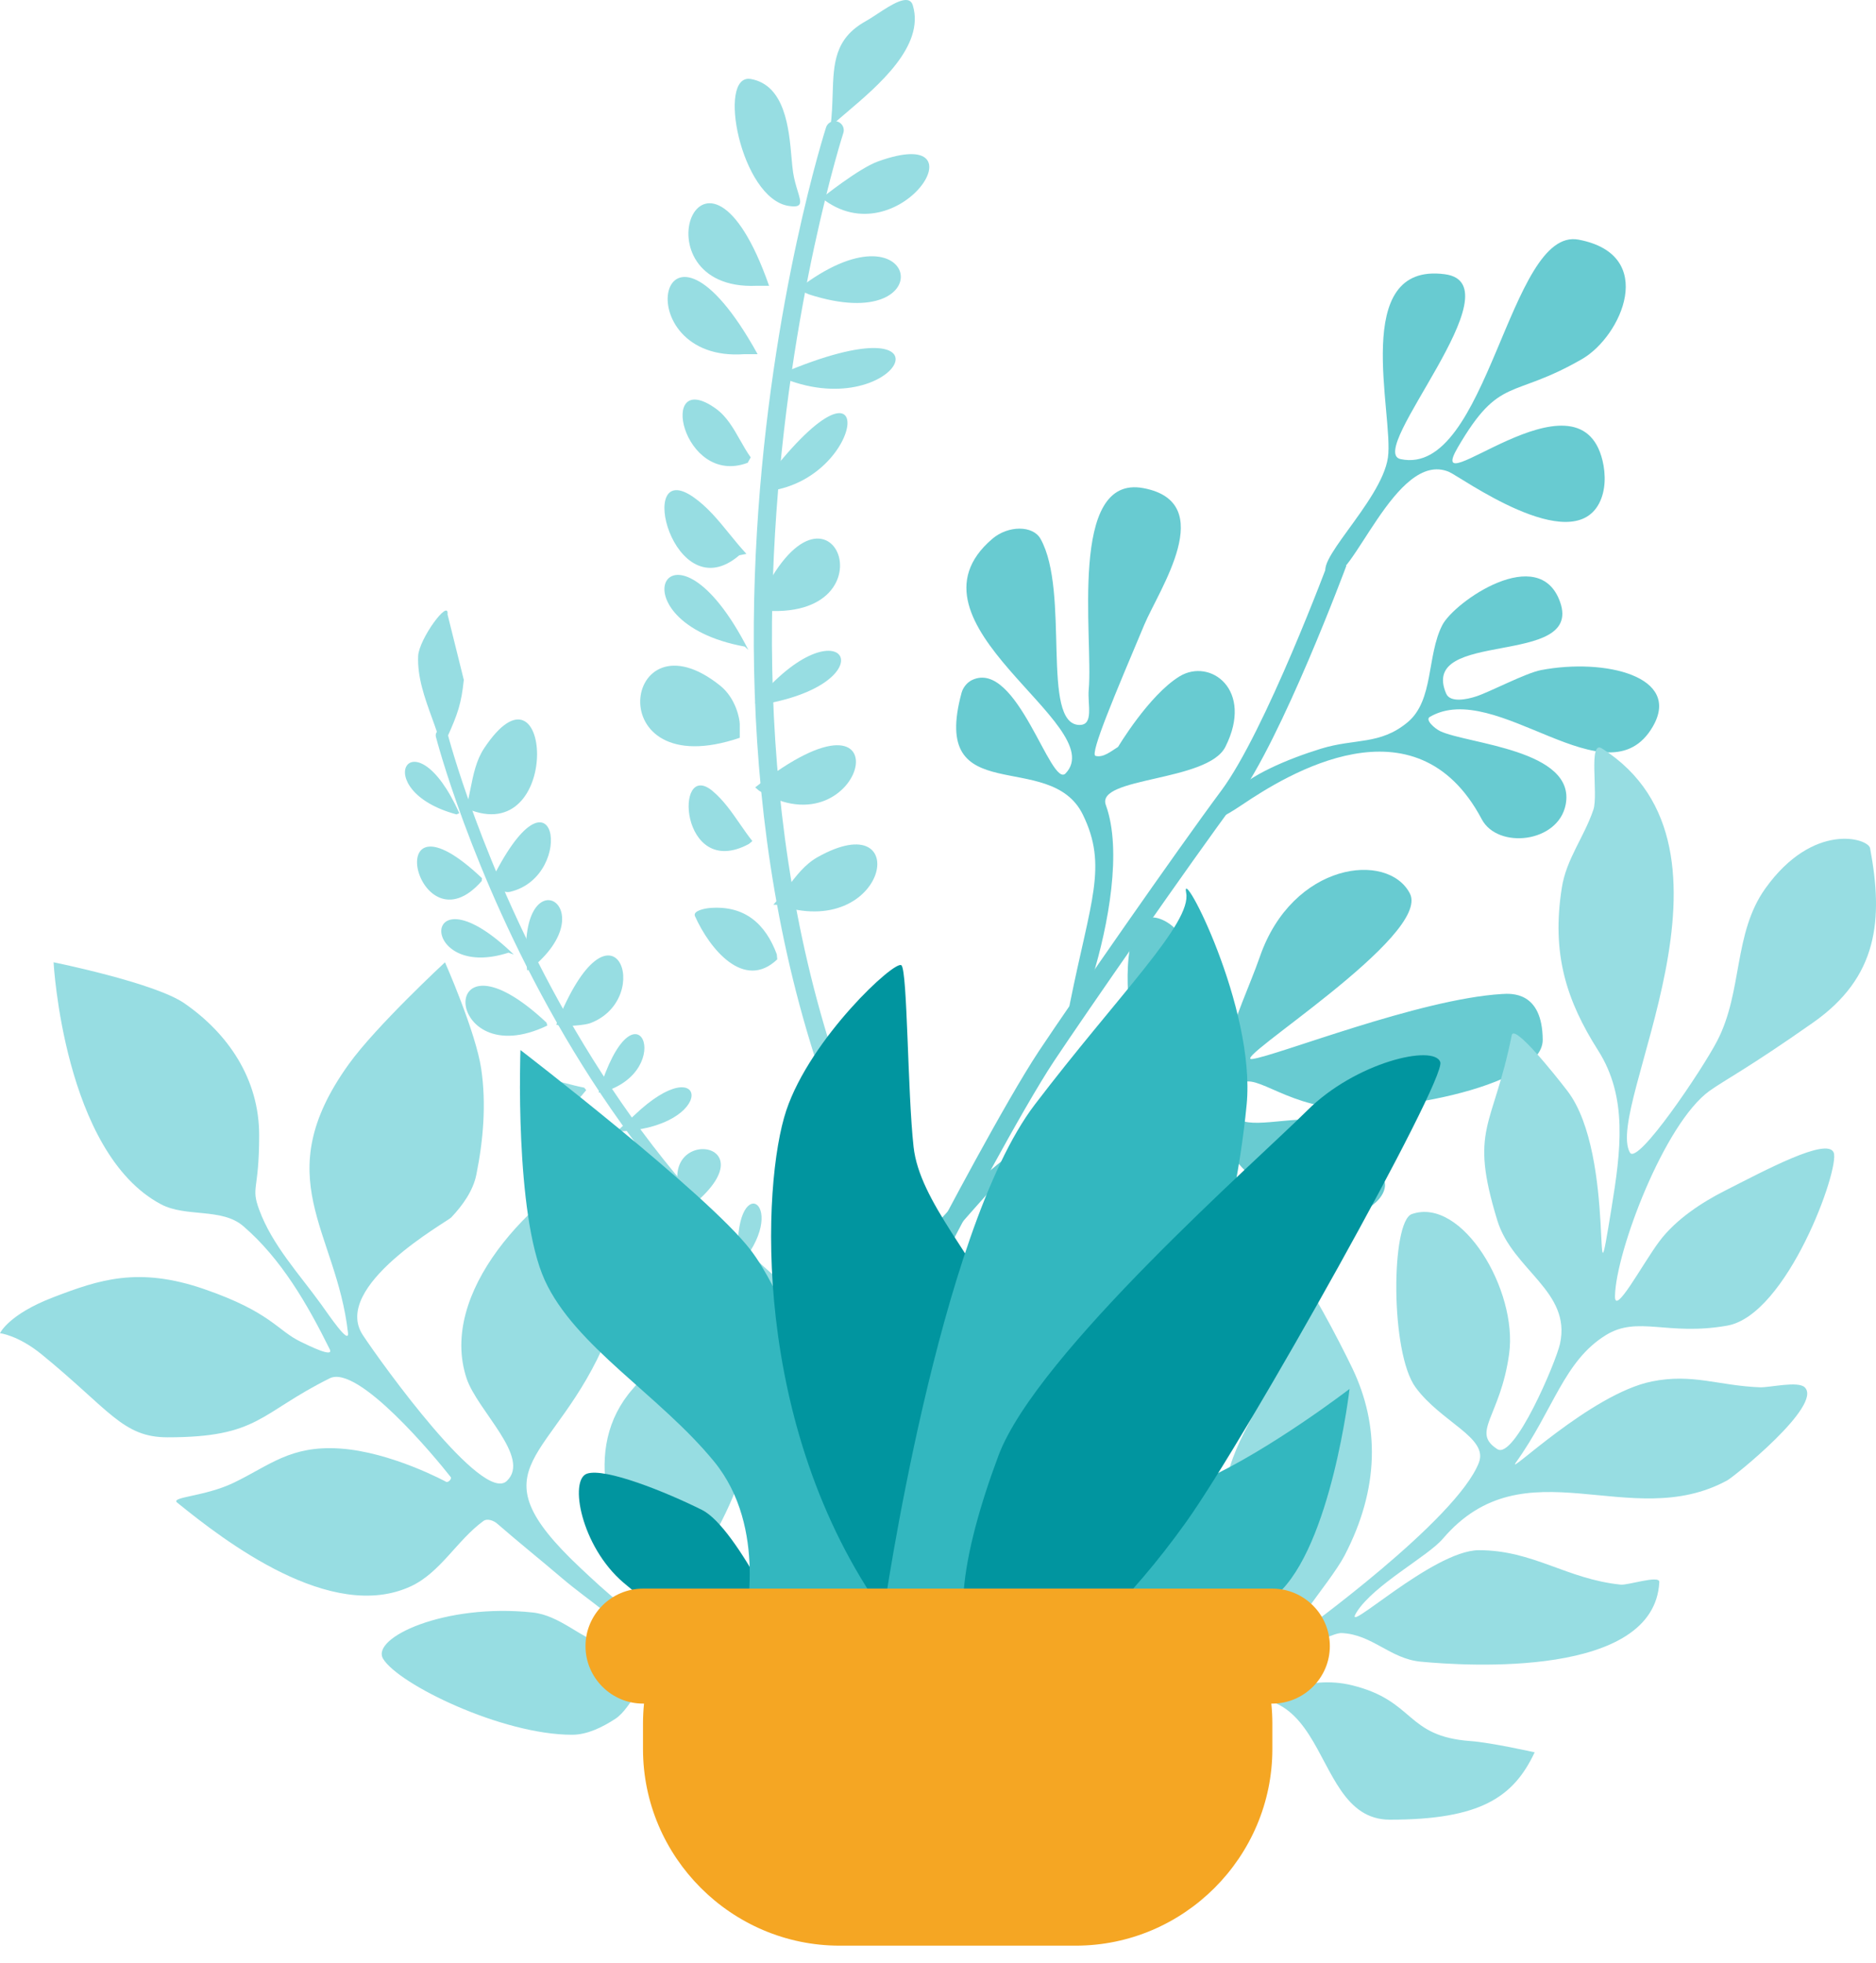 <svg width="108" height="113" viewBox="0 0 108 113" fill="none" xmlns="http://www.w3.org/2000/svg">
<path fill-rule="evenodd" clip-rule="evenodd" d="M25.438 43.072C25.286 42.483 25.075 41.9 24.864 41.317C24.443 40.151 24.021 38.985 24.073 37.769C24.114 36.793 25.866 34.406 25.766 35.377L26.701 39.141C26.559 40.524 26.335 41.135 25.766 42.404L25.438 43.072ZM26.442 46.816C23.769 40.877 21.07 45.486 26.28 46.885L26.442 46.816ZM27.082 45.43C26.999 45.845 26.917 46.261 26.797 46.66H27.152C32.413 48.548 31.695 37.329 27.874 43.074C27.413 43.767 27.248 44.598 27.082 45.43ZM27.75 50.559C21.656 44.781 24.008 54.974 27.732 50.721L27.75 50.559ZM29.368 51.342C33.24 50.423 31.959 43.097 28.189 50.905L28.422 51.12C28.527 51.144 28.632 51.185 28.738 51.227C28.948 51.309 29.158 51.391 29.368 51.342ZM29.579 54.955C24.117 49.663 24.011 56.551 29.275 54.846L29.579 54.955ZM30.348 55.868C29.622 49.036 35.087 52.148 30.527 55.794L30.348 55.868ZM32.022 58.99C35.26 50.858 37.76 57.462 33.99 58.901C33.655 59.029 32.613 59.096 32.257 59.056L32.022 58.99ZM31.46 58.871C25.001 52.815 25.472 61.95 31.51 59.041L31.46 58.871ZM34.46 62.905C36.564 56.007 39.051 61.638 34.685 62.879L34.46 62.905ZM32.544 62.358C32.906 62.452 33.269 62.547 33.633 62.618L33.748 62.759C30.627 66.701 29.146 61.967 30.35 61.975C31.094 61.98 31.819 62.169 32.544 62.358ZM36.515 64.208C40.74 60.174 41.415 64.962 35.506 65.143L36.515 64.208ZM36.372 67.069C36.616 67.192 36.859 67.316 37.108 67.414L36.946 67.581C34.083 70.022 31.04 66.172 34.866 66.527C35.4 66.577 35.886 66.823 36.372 67.069ZM39.576 69.655C36.825 64.633 44.954 65.393 39.665 69.546L39.576 69.655ZM39.881 70.519C35.456 69.451 35.281 73.465 37.989 72.421C39.208 71.951 39.881 70.519 39.881 70.519ZM40.309 73.753C35.869 75.377 44.166 77.881 42.919 73.472C42.629 73.503 42.333 73.511 42.038 73.52H42.038C41.447 73.536 40.857 73.553 40.309 73.753ZM42.503 72.639C42.13 67.274 45.505 69.176 42.758 72.639H42.503Z" fill="#97DDE2"/>
<path d="M25.433 42.336C25.433 42.336 33.279 72.946 57.283 81.355" stroke="#97DDE2" stroke-width="0.697" stroke-linecap="round" stroke-linejoin="round"/>
<path fill-rule="evenodd" clip-rule="evenodd" d="M52.258 103.303C50.213 100.215 40.271 97.549 39.267 93.897C38.366 90.618 44.497 86.066 42.786 79.954C42.33 78.323 42.09 73.232 40.783 74.221C39.623 75.099 40.203 75.657 36.432 79.954C33.416 83.391 35.054 88.244 37.615 92.29C37.919 92.77 38.692 94.144 38.18 93.897C36.381 93.032 34.87 91.637 33.416 90.27C27.049 84.286 31.957 84.23 34.96 76.979C35.535 75.592 35.993 72.906 35.207 71.104C34.421 69.302 36.463 65.823 35.207 66.463C30.458 68.88 25.239 74.449 26.86 79.35C27.477 81.216 30.603 83.913 29.174 85.263C27.783 86.578 22.015 78.561 20.892 76.868C19.029 74.061 25.752 70.329 25.973 70.094C26.627 69.402 27.233 68.564 27.422 67.629C27.825 65.637 28 63.549 27.704 61.538C27.388 59.4 25.618 55.4 25.618 55.4C25.618 55.4 21.647 59.08 20.079 61.264C15.373 67.818 19.366 70.824 20.033 76.728C20.117 77.47 18.93 75.705 18.493 75.099C17.221 73.336 15.669 71.683 14.92 69.641C14.428 68.3 14.92 68.601 14.92 65.356C14.92 62.112 13.131 59.501 10.615 57.761C8.905 56.577 3.084 55.4 3.084 55.4C3.084 55.4 3.672 66.361 9.266 69.33C10.708 70.096 12.762 69.522 14.001 70.586C16.192 72.468 17.7 75.088 18.982 77.677C19.239 78.198 17.818 77.49 17.294 77.237C15.962 76.593 15.592 75.543 11.775 74.221C7.959 72.898 5.685 73.684 3.084 74.679C0.482 75.673 0 76.753 0 76.753C0 76.753 1.042 76.868 2.397 77.972C6.308 81.163 7.058 82.747 9.641 82.747C14.916 82.747 14.92 81.37 18.982 79.35C20.61 78.54 25.035 83.87 25.947 85.035C26.024 85.133 25.817 85.353 25.697 85.316C25.697 85.316 22.508 83.578 19.542 83.391C16.707 83.212 15.525 84.366 13.457 85.362C11.775 86.171 9.787 86.171 10.203 86.508C12.937 88.724 19.068 93.457 23.658 91.322C25.357 90.532 26.319 88.662 27.835 87.561C28.05 87.404 28.419 87.539 28.62 87.714C29.921 88.845 31.06 89.751 32.371 90.869C33.852 92.132 35.766 93.305 36.969 94.835C37.396 95.378 35.556 94.976 34.897 94.767C33.419 94.297 32.223 92.999 30.666 92.832C25.618 92.29 21.323 94.293 22.058 95.502C22.948 96.966 28.89 99.871 32.931 99.871C33.813 99.871 34.675 99.439 35.415 98.96C36.431 98.303 36.91 96.333 38.105 96.523L39.01 96.306C39.47 96.379 39.918 96.588 40.287 96.872C41.472 97.782 52.258 103.303 52.258 103.303Z" fill="#97DDE2"/>
<path fill-rule="evenodd" clip-rule="evenodd" d="M47.935 5.425C47.916 6.009 47.897 6.629 47.812 7.281H47.82C48.076 7.038 48.406 6.758 48.773 6.446L48.773 6.446C50.569 4.92 53.254 2.639 52.55 0.307C52.336 -0.404 51.315 0.269 50.482 0.817C50.248 0.971 50.029 1.115 49.846 1.216C48.035 2.221 47.99 3.657 47.935 5.425ZM50.544 9.295C56.878 7.013 51.71 14.9 47.308 11.403C47.308 11.403 49.427 9.698 50.544 9.295ZM45.567 9.07L45.567 9.07C45.423 7.43 45.201 4.904 43.229 4.549C41.246 4.192 42.638 11.443 45.411 11.857C46.221 11.978 46.127 11.67 45.922 10.999C45.834 10.71 45.725 10.354 45.659 9.935C45.623 9.701 45.596 9.404 45.567 9.07ZM45.914 16.661C52.947 11.191 54.439 19.481 46.575 16.949L45.914 16.661ZM44.276 16.454C40.48 5.612 36.419 16.754 43.548 16.454H44.276ZM44.887 21.551C55.702 16.922 51.645 24.661 44.869 21.677L44.887 21.551ZM43.615 20.389C37.945 10.133 35.881 20.912 42.861 20.389H43.615ZM42.607 25.336C42.8 25.677 42.994 26.019 43.217 26.331L43.045 26.643C39.266 28.062 37.805 21.091 41.208 23.523C41.832 23.969 42.219 24.652 42.607 25.336ZM43.824 27.955C50.819 18.638 49.996 27.771 44.022 28.293L43.824 27.955ZM42 30.746C42.316 31.135 42.633 31.524 42.972 31.887L42.561 31.968C38.752 35.237 36.53 26.256 39.921 28.621C40.735 29.189 41.368 29.968 42 30.746ZM43.476 35.121C47.605 25.462 51.877 35.947 43.76 35.132L43.476 35.121ZM43.085 37.42C38.578 28.585 35.042 35.794 42.875 37.225L43.085 37.42ZM43.476 40.425C48.541 34.269 51.419 39.443 43.522 40.614L43.476 40.425ZM41.455 39.469C42.381 40.211 42.588 41.416 42.588 41.697V42.474C34.406 45.265 35.864 34.992 41.455 39.469ZM43.476 45.331C52.46 38.252 49.788 49.289 43.694 45.517L43.476 45.331ZM42.589 47.423C42.824 47.762 43.059 48.102 43.313 48.422L43.106 48.592C39.135 50.718 38.781 43.663 41.021 45.538C41.649 46.064 42.119 46.743 42.589 47.423ZM44.52 52.087C44.803 51.783 45.058 51.446 45.314 51.108C45.825 50.433 46.337 49.758 47.06 49.351C52.648 46.209 51.13 54.285 44.751 52.087H44.52ZM40.878 52.273C42.886 52.116 44.073 53.199 44.719 54.939L44.747 55.23C42.83 57.057 40.85 54.626 40.009 52.743C39.874 52.442 40.55 52.298 40.878 52.273Z" fill="#97DDE2"/>
<path d="M48.052 7.497C48.052 7.497 35.404 46.693 54.347 75.346" stroke="#97DDE2" stroke-width="1.045" stroke-linecap="round" stroke-linejoin="round"/>
<path fill-rule="evenodd" clip-rule="evenodd" d="M65.301 64.436C66.053 65.113 66.314 68.07 66.843 69.782C68.521 75.212 72.682 72.039 69.824 68.013C68.873 66.674 67.485 65.695 66.471 64.403C66.381 64.288 66.567 63.97 66.701 64.03C66.701 64.03 68.557 63.248 69.31 63.583C70.062 63.918 70.233 64.965 70.53 65.733C71.521 68.293 76.748 71.48 79.225 69.203C79.517 68.934 79.782 68.516 79.728 68.124C78.74 61.043 70.109 67.102 71.044 63.183C71.536 61.117 72.971 63.074 76.09 63.669C79.209 64.265 88.832 62.656 88.813 59.858C88.793 57.061 86.997 57.194 86.466 57.226C81.704 57.51 73.496 60.788 72.091 60.968C70.685 61.147 82.44 53.864 81.163 51.432C79.887 49 74.417 49.638 72.529 55.08C71.942 56.772 71.01 58.665 70.706 60.278C70.606 60.811 69.949 59.467 69.744 58.965C69.136 57.472 68.997 55.802 68.293 54.352C67.992 53.731 67.454 53.148 66.806 52.909C64.43 52.033 64.876 57.718 65.106 58.422C65.793 60.53 67.275 59.804 69.218 60.706C69.517 60.845 69.777 61.165 69.818 61.492C69.85 61.751 69.648 62.078 69.398 62.152C67.273 62.784 62.95 64.22 59.768 65.534C56.586 66.849 51.036 73.449 51.641 73.958C52.247 74.468 57.515 67.537 58.851 66.775C60.188 66.014 64.548 63.759 65.301 64.436Z" fill="#68CBD1"/>
<path fill-rule="evenodd" clip-rule="evenodd" d="M62.339 46.899C60.453 43.039 53.504 46.717 55.357 39.885C55.441 39.576 55.68 39.28 55.97 39.145C58.555 37.943 60.494 45.421 61.348 44.523C63.981 41.752 51.449 35.862 57.129 31.019C58.044 30.239 59.463 30.239 59.901 31.019C61.618 34.072 59.898 41.706 62.142 41.736C62.987 41.746 62.601 40.546 62.677 39.704C62.946 36.727 61.47 27.282 65.824 28.102C70.178 28.921 66.728 33.941 65.878 35.962C64.219 39.907 62.72 43.425 63.069 43.517C63.52 43.637 63.97 43.243 64.367 42.999C64.367 42.999 66.139 40.025 67.901 38.942C69.663 37.86 72.205 39.704 70.543 42.999C69.522 45.023 63.069 44.721 63.662 46.347C65.567 51.574 60.406 63.684 61.596 57.761C62.787 51.839 63.784 49.859 62.339 46.899Z" fill="#68CBD1"/>
<path fill-rule="evenodd" clip-rule="evenodd" d="M71.534 46.314C74.011 44.647 81.491 39.962 85.303 47.164C86.223 48.903 89.714 48.533 90.136 46.314C90.736 43.163 84.489 42.835 82.914 42.095C82.607 41.95 82.021 41.443 82.314 41.272C86.131 39.044 92.564 46.308 95.154 41.824C96.818 38.944 92.401 37.879 88.724 38.576C87.835 38.744 85.807 39.82 84.993 40.089C84.441 40.272 83.483 40.466 83.254 39.93C81.657 36.197 91.127 38.44 89.819 34.674C88.624 31.234 83.716 34.644 83.028 35.996C82.13 37.76 82.553 40.327 81.027 41.588C79.433 42.906 78.017 42.495 76.041 43.105C74.065 43.715 71.924 44.647 71.053 45.621C70.182 46.595 69.056 47.98 71.534 46.314Z" fill="#68CBD1"/>
<path fill-rule="evenodd" clip-rule="evenodd" d="M76.536 33.156C75.257 32.635 79.531 28.913 79.902 26.341C80.252 23.907 77.701 15.062 83.18 15.788C87.425 16.351 78.579 25.994 80.631 26.431C85.659 27.502 86.868 13.036 90.878 13.797C95.466 14.667 93.333 19.367 91.086 20.666C87.013 23.019 86.353 21.59 83.924 25.759C81.842 29.334 90.889 20.855 92.256 26.514C92.45 27.317 92.442 28.253 92.058 28.984C90.425 32.087 84.076 27.442 83.415 27.165C80.347 25.876 77.814 33.678 76.536 33.156Z" fill="#68CBD1"/>
<path d="M77.019 32.389C77.019 32.389 73.326 42.336 70.735 45.819C68.144 49.303 62.098 58.013 60.245 60.8C58.393 63.587 54.543 70.855 54.001 71.948" stroke="#68CBD1" stroke-width="1.045"/>
<path fill-rule="evenodd" clip-rule="evenodd" d="M55.767 105.202C55.072 103.791 68.892 99.833 72.749 94.016C73.03 93.593 73.004 92.328 72.894 91.832C72.785 91.335 71.471 90.87 70.68 87.726C69.89 84.581 72.099 81.948 72.728 80.241C73.512 78.111 74.199 74.594 74.833 73.651C75.068 73.3 77.116 77.233 77.852 78.769C79.422 82.046 79.422 85.69 77.397 89.569C76.57 91.154 73.243 94.885 74.833 94.016C74.87 93.996 83.868 87.502 85.139 84.202C85.694 82.761 82.959 81.875 81.491 79.868C80.023 77.861 80.08 70.312 81.278 69.895C84.179 68.885 87.38 74.298 86.881 77.933C86.383 81.568 84.665 82.439 86.2 83.428C87.181 84.06 89.577 78.413 89.808 77.363C90.474 74.335 87.076 73.124 86.2 70.262C84.561 64.906 85.95 64.99 87.03 59.597C87.162 58.934 89.44 61.772 90.229 62.798C93.118 66.556 91.585 76.868 92.768 69.587C93.306 66.272 93.726 63.188 92.005 60.479C90.185 57.615 89.305 54.916 89.916 51.089C90.178 49.447 91.193 48.198 91.729 46.617C92.026 45.741 91.418 42.58 92.219 43.087C101.325 48.854 92.326 63.745 93.835 66.356C94.275 67.116 98.005 61.571 98.859 59.922C100.336 57.069 99.778 53.738 101.63 51.148C104.389 47.29 107.553 48.263 107.659 48.829C108.433 52.964 108.107 56.248 104.389 58.863C100.671 61.478 99.265 62.194 98.422 62.798C95.81 64.672 93.018 72.081 92.973 74.621C92.953 75.793 94.558 72.762 95.525 71.469C96.491 70.176 98.026 69.197 99.283 68.56C101.588 67.391 105.198 65.445 105.565 66.356C105.932 67.267 102.89 75.706 99.437 76.317C95.984 76.928 94.294 75.72 92.442 76.868C90.02 78.367 89.44 81.165 87.266 84.202C86.641 85.077 91.585 80.241 95.092 79.532C97.445 79.057 98.928 79.777 101.325 79.868C101.868 79.889 103.505 79.49 103.896 79.868C104.956 80.893 99.84 85.005 99.437 85.226C93.842 88.283 87.782 83.058 83.062 88.588C82.192 89.608 79.106 91.229 78.108 92.801C77.111 94.373 82.474 89.246 85.139 89.246C88.275 89.246 90.18 90.908 93.305 91.229C93.719 91.272 95.546 90.662 95.525 91.078C95.25 96.61 84.433 95.917 81.784 95.663C80.024 95.495 78.998 94.089 77.233 94.016C76.451 93.984 72.281 96.35 72.728 97.025C73.316 97.915 75.137 96.357 77.844 97.025C81.497 97.928 80.893 99.964 84.664 100.235C85.843 100.32 88.349 100.882 88.349 100.882C87.134 103.467 85.231 104.76 80.014 104.76C74.797 104.76 77.15 93.459 67.044 99.589C67.044 99.589 56.462 106.614 55.767 105.202Z" fill="#97DDE2"/>
<path fill-rule="evenodd" clip-rule="evenodd" d="M61.317 93.2C61.317 93.2 65.498 86.929 69.33 85.187C73.162 83.445 77.692 79.961 77.692 79.961C77.692 79.961 76.646 89.019 73.511 91.806C70.375 94.593 63.059 96.335 63.059 96.335L61.317 93.2Z" fill="#33B7BF"/>
<path fill-rule="evenodd" clip-rule="evenodd" d="M45.641 94.942C45.641 94.942 42.505 87.974 40.415 86.929C38.325 85.884 34.841 84.49 33.795 84.839C32.75 85.187 33.447 89.019 35.886 91.109C38.325 93.2 42.505 95.638 42.505 95.638L45.641 94.942Z" fill="#01959F"/>
<path fill-rule="evenodd" clip-rule="evenodd" d="M42.852 93.548C42.852 93.548 44.246 87.974 41.11 84.142C37.975 80.309 33.097 77.522 31.356 73.69C29.614 69.858 29.962 60.452 29.962 60.452C29.962 60.452 40.724 68.728 43.201 71.948C46.685 76.477 50.517 91.458 50.865 92.851C51.214 94.245 42.852 93.548 42.852 93.548Z" fill="#33B7BF"/>
<path fill-rule="evenodd" clip-rule="evenodd" d="M58.528 96.684C58.528 96.684 60.971 82.052 58.528 77.174C56.084 72.297 52.943 69.161 52.594 66.026C52.245 62.89 52.245 55.922 51.896 55.574C51.547 55.226 46.66 59.755 45.264 63.935C43.868 68.116 43.201 82.052 50.865 92.851C56.474 100.756 58.528 96.684 58.528 96.684Z" fill="#01959F"/>
<path fill-rule="evenodd" clip-rule="evenodd" d="M50.866 92.851C50.866 92.851 54.002 70.903 59.576 63.587C64.391 57.268 68.634 53.135 68.285 51.394C67.937 49.652 72.302 57.995 71.769 63.587C71.073 70.903 67.937 83.793 61.318 91.458C54.699 99.122 51.563 94.593 51.563 94.593L50.866 92.851Z" fill="#33B7BF"/>
<path fill-rule="evenodd" clip-rule="evenodd" d="M62.013 94.593C62.013 94.593 64.8 92.503 68.284 87.626C71.768 82.748 83.264 62.194 82.916 61.148C82.568 60.103 78.039 61.148 75.252 63.935C72.465 66.722 59.689 77.913 57.484 83.793C55.394 89.368 54.349 94.942 57.136 95.987C59.923 97.032 62.013 94.593 62.013 94.593Z" fill="#01959F"/>
<path fill-rule="evenodd" clip-rule="evenodd" d="M73.249 91.458H37.017C35.196 91.458 33.707 92.947 33.707 94.768C33.707 96.588 35.196 98.077 37.017 98.077H37.076C37.038 98.454 37.017 98.836 37.017 99.222V100.69C37.017 106.918 42.112 112.013 48.339 112.013H61.926C68.154 112.013 73.249 106.918 73.249 100.69V99.222C73.249 98.836 73.228 98.454 73.189 98.077H73.249C75.069 98.077 76.558 96.588 76.558 94.768C76.558 92.947 75.069 91.458 73.249 91.458Z" fill="#F5A623"/>
</svg>
